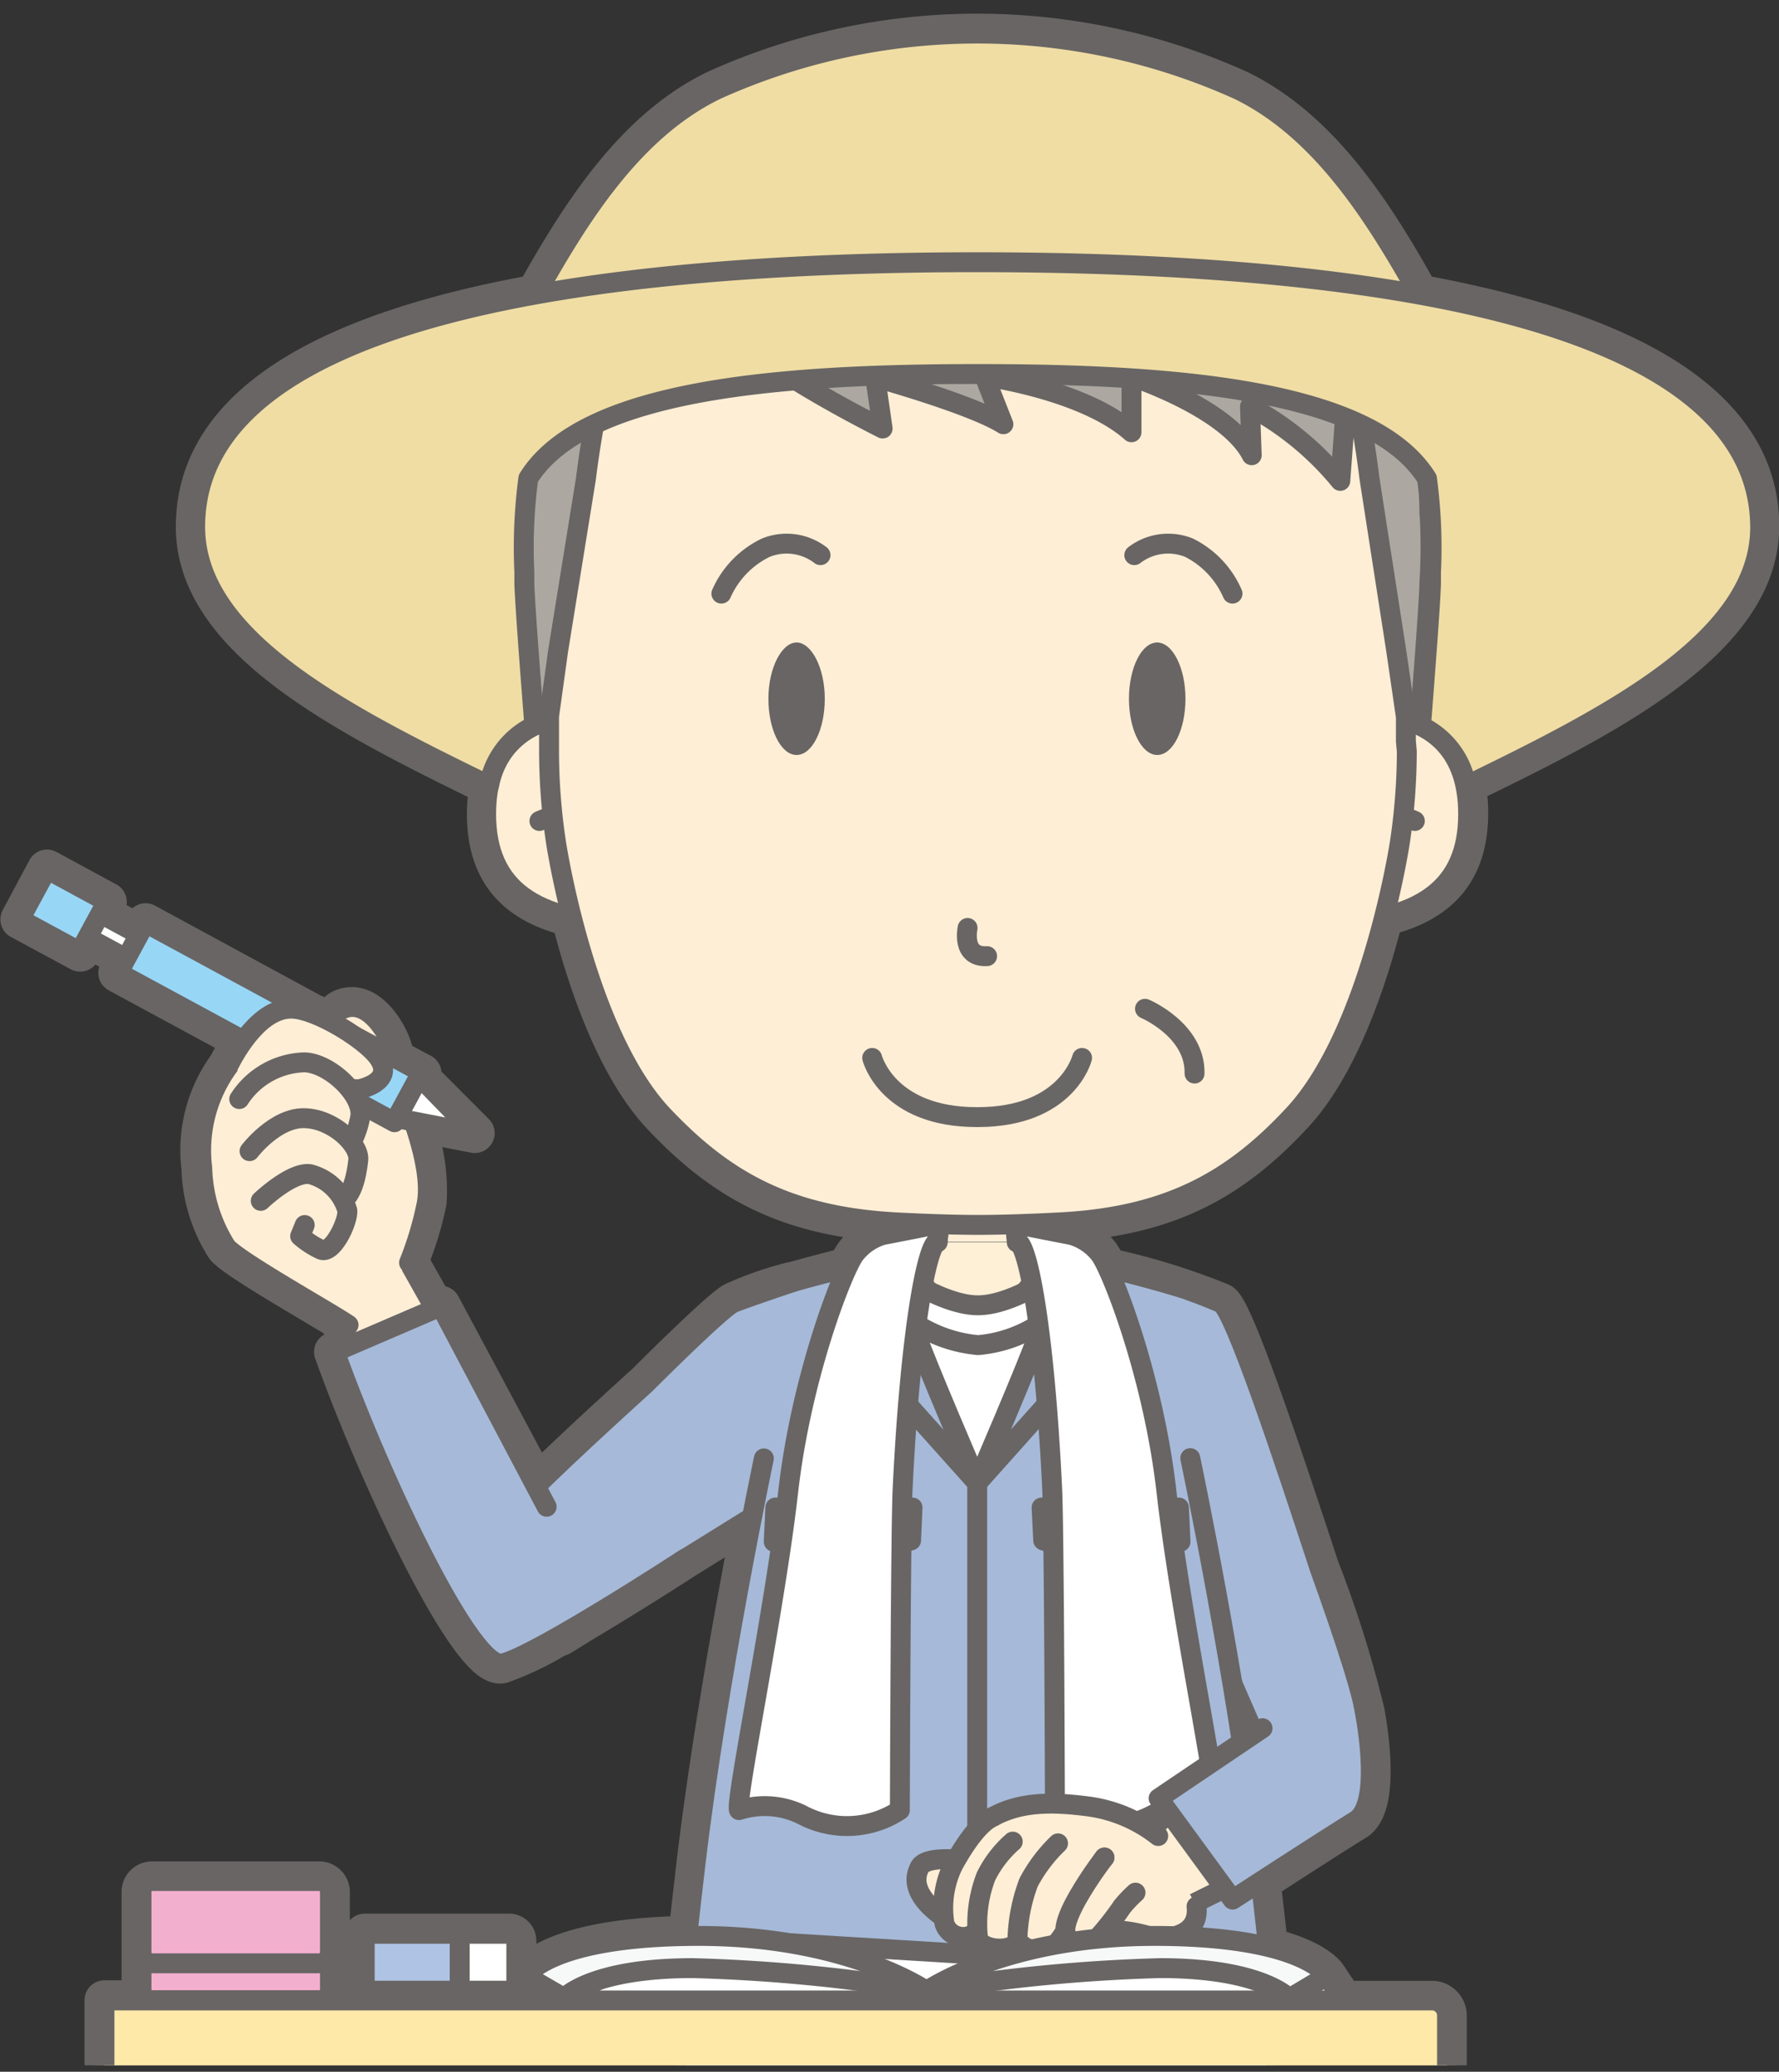<svg xmlns="http://www.w3.org/2000/svg" xmlns:xlink="http://www.w3.org/1999/xlink" width="133.17" height="155.1" viewBox="0 0 133.17 155.1"><rect x="0" y="0" width="133.17" height="155.1" fill="#333333" stroke="none"/><defs><style>.a,.i,.m{fill:none;}.b{clip-path:url(#a);}.c,.n{fill:#686564;}.c,.d,.e,.f,.g,.h,.i,.j,.l,.o,.p,.q,.r,.s,.t,.u{stroke:#686564;}.c,.d,.e,.f,.g,.h,.i,.j,.l,.m,.o,.p,.q,.r,.s,.t,.u{stroke-linecap:round;stroke-linejoin:round;}.c{stroke-width:2.98px;}.d{fill:#aca7a0;}.d,.e,.f,.g,.i,.j,.l,.m,.r,.s,.t,.u{stroke-width:1.49px;}.e,.h{fill:#a6b9d8;}.f{fill:#feefd7;}.g,.o{fill:#fff;}.h{stroke-width:1.53px;}.j,.k{fill:#feeed5;}.l{fill:#f0dda4;}.m{stroke:#696766;}.o{stroke-width:1.49px;}.p,.q{fill:#98d6f6;}.p{stroke-width:1.49px;}.q{stroke-width:1.49px;}.r{fill:#f7f8f8;}.s{fill:#ffe9a9;}.t{fill:#afc3e5;}.u{fill:#f3b0ce;}</style><clipPath id="a"><rect class="a" x="-3.48" y="-5.37" width="141.88" height="159.99"/></clipPath></defs><g class="b"><path class="c" d="M106.23,22.05C103,16.27,98.93,9.71,92.66,6.7a47.5,47.5,0,0,0-39,0c-6.27,3-10.32,9.57-13.57,15.35C25.47,24.7,14.65,29.89,14.65,39.44c0,8.37,11,14,22,19.36a10.94,10.94,0,0,0-.21,2.14c0,4.24,2.08,6.69,6.3,7.69,1.18,4.68,3.35,11.22,6.83,14.9,4.49,4.75,9.22,7.56,17.46,8,0,0,1.49.08,3.28.14l-.12,1.25.11-1.29s-3.2.64-4.19.82A4.14,4.14,0,0,0,64,93.88a5.4,5.4,0,0,0-.55,1c-1.34.33-2.79.71-4.13,1.09h-.08a25.4,25.4,0,0,0-4.27,1.49h0c-.9.38-6.59,6.08-6.59,6.08-2.72,2.47-5.74,5.24-8.19,7.65L33,97.75l-.82.35.34-.23-1.94-3.44A24.92,24.92,0,0,0,31.94,90a13.5,13.5,0,0,0-1-6.06l4.6.89-4.15-4.16.17-.31-2-1.07A5.74,5.74,0,0,0,29,77.63c-.45-.88-1.74-2.8-3.39-2.09a1.49,1.49,0,0,0-.8,1,12.21,12.21,0,0,0-1.38-.63L10.9,69.11l-.47.87-2.91-1.6L8,67.52,3.52,65.09l-2,3.74L6,71.25l.52-1.07,2.91,1.57-.58,1.08,9.36,5.07a13.25,13.25,0,0,0-1.14,1.88,10.68,10.68,0,0,0-2,7.66,11.63,11.63,0,0,0,1.78,5.87c.62.88,6.53,4.22,8.61,5.52.22.61.44,1.24.67,1.89l-1.13.49c3.55,9.89,10.29,23.92,12.57,23.32a22.42,22.42,0,0,0,4-1.9l.38-.15,1.73-1.07c3.73-2.21,7.67-4.77,7.67-4.77h0l4.6-2.86.41-.22c-1.14,5.84-3.11,16.51-4.23,25.95-.21,1.8-.42,3.64-.62,5.42h-.54c-9.9.24-11.51,3-11.51,3l2.82,1.7a6,6,0,0,1,2.39-1.28l-2.39,1.28,1.1.16H23.84a.81.81,0,0,0,.86-.74v-7.46a.81.81,0,0,0-.86-.75H11.44a.8.8,0,0,0-.85.74h0V149a.8.8,0,0,0,.85.74H7.82v6.27h42.7v1a147.48,147.48,0,0,0-17.71,4.57,2.81,2.81,0,0,0-1.29,1.19c-.29.42-.4,1.85-.37,4l-.45,25.36,1.52,2.4,3.89,19.91h0a10.83,10.83,0,0,0-3.67,2.37c-2.13,2.76-1.72,4.55-1.72,4.55h13.9v-.73h0l.75-26,1.27-20.25,2.06.07-.31,17.78,1.51,2.4,3.9,19.91h0a10.77,10.77,0,0,0-3.68,2.37c-2.12,2.76-1.71,4.55-1.71,4.55h13.9v-.73h0l.79-26.1,1.25-20,6.4.06s1.46-.06,2.49-.14l15.27.08a28.65,28.65,0,0,0,3.47-.28c2.5-1.45,3.25-11.42,3.47-15.84h.06a5.14,5.14,0,0,0,.26-2.49h11.42a1.12,1.12,0,0,0,1.12-1.12v-4a1.12,1.12,0,0,0-1.12-1.12h-6.63l-1.24-1.84s-.75-1.26-4.39-2.14c-.17-1.62-.37-3.29-.56-4.95,2.3-1.49,5.82-3.76,7.1-4.54,1.8-1.1,1-6.45.7-8.1a84.71,84.71,0,0,0-3.4-10.81c-2.58-7.82-6.42-19.45-7.4-19.87h0a51.37,51.37,0,0,0-8.51-2.62,5.4,5.4,0,0,0-.55-1,4.14,4.14,0,0,0-2.14-1.43c-1-.18-4.18-.82-4.18-.82l.11,1.25L76,91.63c1.79-.06,3.28-.14,3.28-.14,8.23-.42,13-3.23,17.45-8,3.48-3.68,5.65-10.22,6.83-14.9,4.26-1,6.35-3.47,6.35-7.71a10.22,10.22,0,0,0-.21-2.14c11-5.31,22-11,22-19.36C131.68,29.89,120.86,24.7,106.23,22.05Zm-67,21.52ZM30.38,82.46l.93-1.72-.93,1.73ZM70.19,93Zm23.68,36.88-.9.6c-.22-1.43-.45-2.85-.68-4.23ZM76.12,93Zm30.93-49.39Z"/><path class="c" d="M38.11,149a.55.55,0,0,0,.55-.55h0v-3.16a.55.55,0,0,0-.55-.54H27.3V149Z"/><path class="d" d="M73.15,62.93l-33-6.3s-.92-11.54-.92-13a42.77,42.77,0,0,1,3-18.61c2-5.17,12.12-19.24,30.86-19.24S102,19.85,104,25a42.77,42.77,0,0,1,3,18.61c0,1.49-.92,13-.92,13Z"/><path class="d" d="M39.18,39.63s.07-13.32,1.79-17c1.55-3.26,9.86-12.51,14.91-14.8L57.2,9.37s2.26-3.23,5.32-4.14l1.07,1.83a9.32,9.32,0,0,1,5.74-2.94l.46,2.2s3.47-2.64,7.12-2.64l-.25,2.43S80.22,4.2,83.51,5l-.46,2.29a9.34,9.34,0,0,1,5-.21l-.11,2a10.77,10.77,0,0,1,5.67,1.38l-.1,1.81s10.11,6.26,11.75,10.39S107,38.45,107,38.45"/><path class="e" d="M91.38,97.52c-2.6-1.41-13.44-3.77-13.44-3.77H68.36s-10.84,2.36-13.45,3.77L57.23,113H89.06Z"/><polyline class="f" points="76.11 92.96 75.56 87.18 73.14 85.61 73.14 85.61 73.14 85.61 70.73 87.18 70.19 92.96"/><path class="f" d="M70.19,93l-1.85.79a4.82,4.82,0,0,0,9.62,0L76.11,93"/><path class="e" d="M89.07,96.63s1,.35,2.31.91c1,.42,4.82,12,7.4,19.87,1.89,5.28,3.46,10,3.46,11.4,0,2-1.24,4.44-3,4.68S94,130.05,94,130.05l-4.22-9.7h0l-3.41-7.72"/><path class="e" d="M59.29,96s-3,1-4.38,1.53c-.9.38-6.59,6.08-6.59,6.08-4.4,4-9.59,8.78-11.88,11.53-2.32,2.15-.77,5.16.94,6.67a4.2,4.2,0,0,0,4.5.73l14-8.7,2.84-1.54"/><path class="e" d="M57.18,109.18s-3.48,16.51-5.12,30.37c-.82,7-1.65,14.45-1.55,17.55H70.3l25.21,1.43c.76-.81-.26-10.3-1.29-19-1.64-13.86-5.12-30.37-5.12-30.37"/><polygon class="e" points="95.52 158.53 70.29 157.1 50.51 157.1 50.86 150.57 95.52 151.93 95.52 158.53"/><path class="g" d="M73.2,97.72c3,0,7.19-3.26,7.19-3.26L73.15,111,65.9,94.46S70.22,97.72,73.2,97.72Z"/><polygon class="e" points="58.04 112.86 57.92 115.42 62.41 117.22 68.2 115.32 68.31 112.86 58.04 112.86"/><polygon class="e" points="88.25 112.86 88.37 115.42 83.88 117.22 78.09 115.32 77.97 112.86 88.25 112.86"/><path class="h" d="M73.15,111s-4-9.27-4.61-11.16c-1.21-5.5,0-6.19,0-6.19l-2.86.78-3.79,8.69s1.86-.14,3.16-.28c.71-.07,1.64,1.25,2.49,1.89Z"/><path class="h" d="M73.15,111s4-9.27,4.61-11.16c1.21-5.5,0-6.21,0-6.21l2.85.78,3.79,8.69s-1.86-.14-3.16-.28c-.71-.07-1.63,1.25-2.48,1.89Z"/><path class="g" d="M70.3,91.63s-3.2.64-4.19.82A4.14,4.14,0,0,0,64,93.88c-.81,1-4,9-5,17.81s-4,23.25-3.68,23.82a6.31,6.31,0,0,1,4.69.34,7.16,7.16,0,0,0,7.35-.34s.06-21.22.21-24.1c.55-11.42,1.78-18.21,2.62-18.49Z"/><path class="g" d="M76,91.63s3.2.64,4.18.82a4.14,4.14,0,0,1,2.14,1.43c.81,1,4,9,5,17.81s4,23.25,3.68,23.82a6.31,6.31,0,0,0-4.69.34,7.14,7.14,0,0,1-7.34-.34s-.06-21.22-.21-24.1C78.21,100,77,93.2,76.14,92.92Z"/><path class="i" d="M77.52,99.3a10,10,0,0,1-4.3,1.4,10.34,10.34,0,0,1-4.4-1.43"/><line class="i" x1="73.15" y1="110.98" x2="73.15" y2="150.9"/><path class="j" d="M99.43,53.63s10.47-2.16,10.47,7.31c0,5.57-3.6,8.1-11,8.21"/><path class="j" d="M105.91,61.46a7.25,7.25,0,0,0-2.68-.63"/><path class="j" d="M46.86,53.63s-10.47-2.16-10.47,7.31c0,5.57,3.6,8.1,11,8.21"/><path class="j" d="M40.38,61.46a7.25,7.25,0,0,1,2.68-.63"/><path class="k" d="M105.24,55.49V53.67l-.73-5-2-12.88a77.34,77.34,0,0,0-1.91-10,19.22,19.22,0,0,0-1.38-2.41c-3.71-4-14.24-2.8-26.07-2.8s-22.39-1.14-26,2.85a23.05,23.05,0,0,0-1.38,2.41,79.07,79.07,0,0,0-1.91,10L41.78,48.72l-.68,4.91v2.63a46.3,46.3,0,0,0,.53,6.86s2.16,14.22,8,20.39c4.49,4.75,9.22,7.56,17.46,8,0,0,3.42.19,6.12.19s6.12-.19,6.12-.19c8.23-.42,13-3.23,17.45-8,5.83-6.17,8-20.39,8-20.39a46.3,46.3,0,0,0,.53-6.86Z"/><path class="i" d="M105.24,55.49V53.67l-.73-5-2-12.88a77.34,77.34,0,0,0-1.91-10,19.22,19.22,0,0,0-1.38-2.41c-3.71-4-14.24-2.8-26.07-2.8s-22.39-1.14-26,2.85a23.05,23.05,0,0,0-1.38,2.41,79.07,79.07,0,0,0-1.91,10L41.78,48.72l-.68,4.91v2.63a46.3,46.3,0,0,0,.53,6.86s2.16,14.22,8,20.39c4.49,4.75,9.22,7.56,17.46,8,0,0,3.42.19,6.12.19s6.12-.19,6.12-.19c8.23-.42,13-3.23,17.45-8,5.83-6.17,8-20.39,8-20.39a46.3,46.3,0,0,0,.53-6.86Z"/><path class="d" d="M54.07,24.52s3.18,3.09,12,7.56l-.55-3.82s7.21,2,9.59,3.5L73.7,28.18s7.43,1,11,4.18V28.19s7.21,2.35,9,5.89l-.13-3.64A22.4,22.4,0,0,1,100.33,36l.62-8.32"/><path class="l" d="M106.81,23.1c-3.35-6-7.5-13.2-14.15-16.4a47.5,47.5,0,0,0-39,0C47,9.9,42.87,17.08,39.52,23.1Z"/><path class="l" d="M73.15,19.63c-27.85,0-58.54,3.73-58.54,19.81,0,8.37,11,14,22,19.36A6.08,6.08,0,0,1,40,54.33c-.27-3.44-.75-9.69-.75-10.76v-.76a39,39,0,0,1,.3-7C43.68,29.17,58.23,28,73.19,28s29.5,1.19,33.63,7.83a39,39,0,0,1,.3,7v.76c0,1.07-.48,7.32-.75,10.76a6.08,6.08,0,0,1,3.39,4.47c10.95-5.31,22-11,22-19.36C131.68,23.36,101,19.63,73.15,19.63Z"/><path class="m" d="M65.29,79.2s1.12,4.43,7.82,4.43"/><path class="m" d="M81,79.2s-1.11,4.43-7.81,4.43"/><path class="i" d="M85.71,75.52s3.78,1.59,3.71,4.85"/><path class="i" d="M54,44.44A6.92,6.92,0,0,1,57.33,41a4.16,4.16,0,0,1,4.09.56"/><path class="i" d="M92.26,44.44A6.92,6.92,0,0,0,89,41a4.16,4.16,0,0,0-4.09.56"/><path class="i" d="M72.43,69.47s-.49,2.23,1.46,2.11"/><path class="n" d="M88.74,52.31c0,2.32-.94,4.21-2.11,4.21s-2.12-1.89-2.12-4.21.95-4.21,2.11-4.21S88.74,50,88.74,52.31Z"/><path class="n" d="M57.52,52.31c0,2.32.94,4.21,2.11,4.21s2.11-1.89,2.11-4.21-1-4.21-2.11-4.21S57.52,50,57.52,52.31Z"/><path class="j" d="M26.62,101.89C26,100,25.33,98.25,24.8,96.74L30.32,94l2.2,3.91"/><path class="e" d="M51.28,116.68s-11,7.18-13.64,7.85c-2.28.6-9-13.43-12.57-23.32L33,97.8l7.92,15"/><path class="j" d="M26.09,99.19c-1.2-.85-8.48-4.9-9.17-5.88a11.63,11.63,0,0,1-1.78-5.87,10.68,10.68,0,0,1,2-7.66c1.55-2.55,6.65,1.06,6.65,1.06l.94-2.3s-.34-2.49.93-3c1.65-.71,2.94,1.21,3.39,2.09.94,1.84.4,2.51,1.14,4.3,1.24,3,2.11,6.1,1.76,8.12a25.05,25.05,0,0,1-1.33,4.48"/><rect class="o" x="15.73" y="59.39" width="2.04" height="30.31" transform="translate(-56.78 53.79) rotate(-61.57)"/><rect class="p" x="18.09" y="64.8" width="4.25" height="23.5" transform="translate(-56.73 57.87) rotate(-61.56)"/><rect class="q" x="2.62" y="65.62" width="4.25" height="5.09" transform="translate(-57.45 39.86) rotate(-61.55)"/><polygon class="g" points="35.52 84.84 29.7 83.71 31.39 80.59 35.52 84.84"/><path class="j" d="M17.1,79.78c.59-1.17,2.41-4.36,4.79-4.27,1.85.07,5.46,2.31,6.42,3.64,1.35,1.88-1.44,2.4-1.44,2.4l-3.61-.16-1.59.79"/><path class="j" d="M17.91,82.28a6,6,0,0,1,4.89-2.75c1.85.06,4.32,2.37,4.18,4a6.66,6.66,0,0,1-1.16,2.8l-3.05-1.7-1.6.79"/><path class="j" d="M18.68,86.18s1.9-2.5,4.08-2.47,4.18,2,4.06,3.13-.48,3.06-1.58,3.2c-.6.08-1.11-.3-1.82-.73"/><path class="j" d="M19.52,89.9s2.29-2.19,3.68-2A3.92,3.92,0,0,1,26,90.63c.06.87-1.14,3.35-2,2.91a6.51,6.51,0,0,1-1.53-1l.34-.83"/><path class="j" d="M94.56,139.91c-3.62,1.82-7.26,3.61-7.26,3.61l-3.13-4.76L89.42,134"/><path class="e" d="M102.08,127.71s1.54,7.28-.6,8.59-9.21,5.91-9.21,5.91l-5.54-7.58,7.78-5.25"/><path class="j" d="M86.7,137.45a10.77,10.77,0,0,0-5.13-2.2c-2.76-.37-5.13-.38-7.2.74s1.07,3.76,1.07,3.76l-2.78-.44s-3.3-.5-3.81.47c-1.07,2,1.68,3.73,2.35,4.12,1.41.82,3.51.45,4.81,1.61,1.92,1.71,4.82-.84,6.43-1a10.26,10.26,0,0,1,4,.58c1.15.06,3.36-.22,3.13-2.37"/><path class="j" d="M74.37,136c-1,.41-2.08,1.93-3,3.59A7.31,7.31,0,0,0,70.7,144c.41,1.24,2.08,1.29,2.45.4.21-.52,2-4,2-4l2.14-.78"/><path class="j" d="M75.81,137.87a8.46,8.46,0,0,0-2,2.6,9.87,9.87,0,0,0-.6,4.6c.14.81,2.08,1.11,2.82.44.93-.83,1.17-3.44,1.24-4a14.37,14.37,0,0,1,2-2.71"/><path class="j" d="M79.2,138A11.55,11.55,0,0,0,77,140.92a13,13,0,0,0-.84,4.37,2.27,2.27,0,0,0,2.63.59,12.83,12.83,0,0,0,2.36-4.18,16,16,0,0,1,1.52-2.64"/><path class="j" d="M82.68,139.06a27.19,27.19,0,0,0-1.81,2.67c-.91,1.52-1.19,2.48-1.11,2.92a1.32,1.32,0,0,0,1.61,1,1.38,1.38,0,0,0,.5-.25A22,22,0,0,0,84,142.74a9,9,0,0,1,1-1.05"/><polygon class="g" points="50.91 144.97 42.23 149.6 66.66 153.34 102.97 153.34 99.33 147.94 50.91 144.97"/><path class="r" d="M99.33,147.93s-1.75-3-12.91-3-17.06,4.12-17.06,4.12a125.24,125.24,0,0,1,17.5-1.71c7.65,0,9.65,2.27,9.65,2.27Z"/><path class="r" d="M39.39,147.93s1.75-3,12.91-3,17.06,4.12,17.06,4.12a125.39,125.39,0,0,0-17.5-1.71c-7.66,0-9.63,2.24-9.63,2.24Z"/><path class="s" d="M7.82,156H107.2a1.12,1.12,0,0,0,1.12-1.12v-4a1.12,1.12,0,0,0-1.12-1.12H7.82Z"/><rect class="t" x="27.3" y="144.77" width="8.34" height="4.26"/><rect class="g" x="34.41" y="144.77" width="4.24" height="4.26" rx="0.55"/><path class="u" d="M24.7,144.36a.81.81,0,0,0-.86-.75H11.44a.8.8,0,0,0-.85.75V149a.8.8,0,0,0,.85.74h12.4a.81.81,0,0,0,.86-.74Z"/><path class="u" d="M24.7,141.57a.81.81,0,0,0-.86-.75H11.44a.8.8,0,0,0-.85.74h0v4.68a.81.81,0,0,0,.85.74h12.4a.83.83,0,0,0,.86-.74Z"/></g></svg>